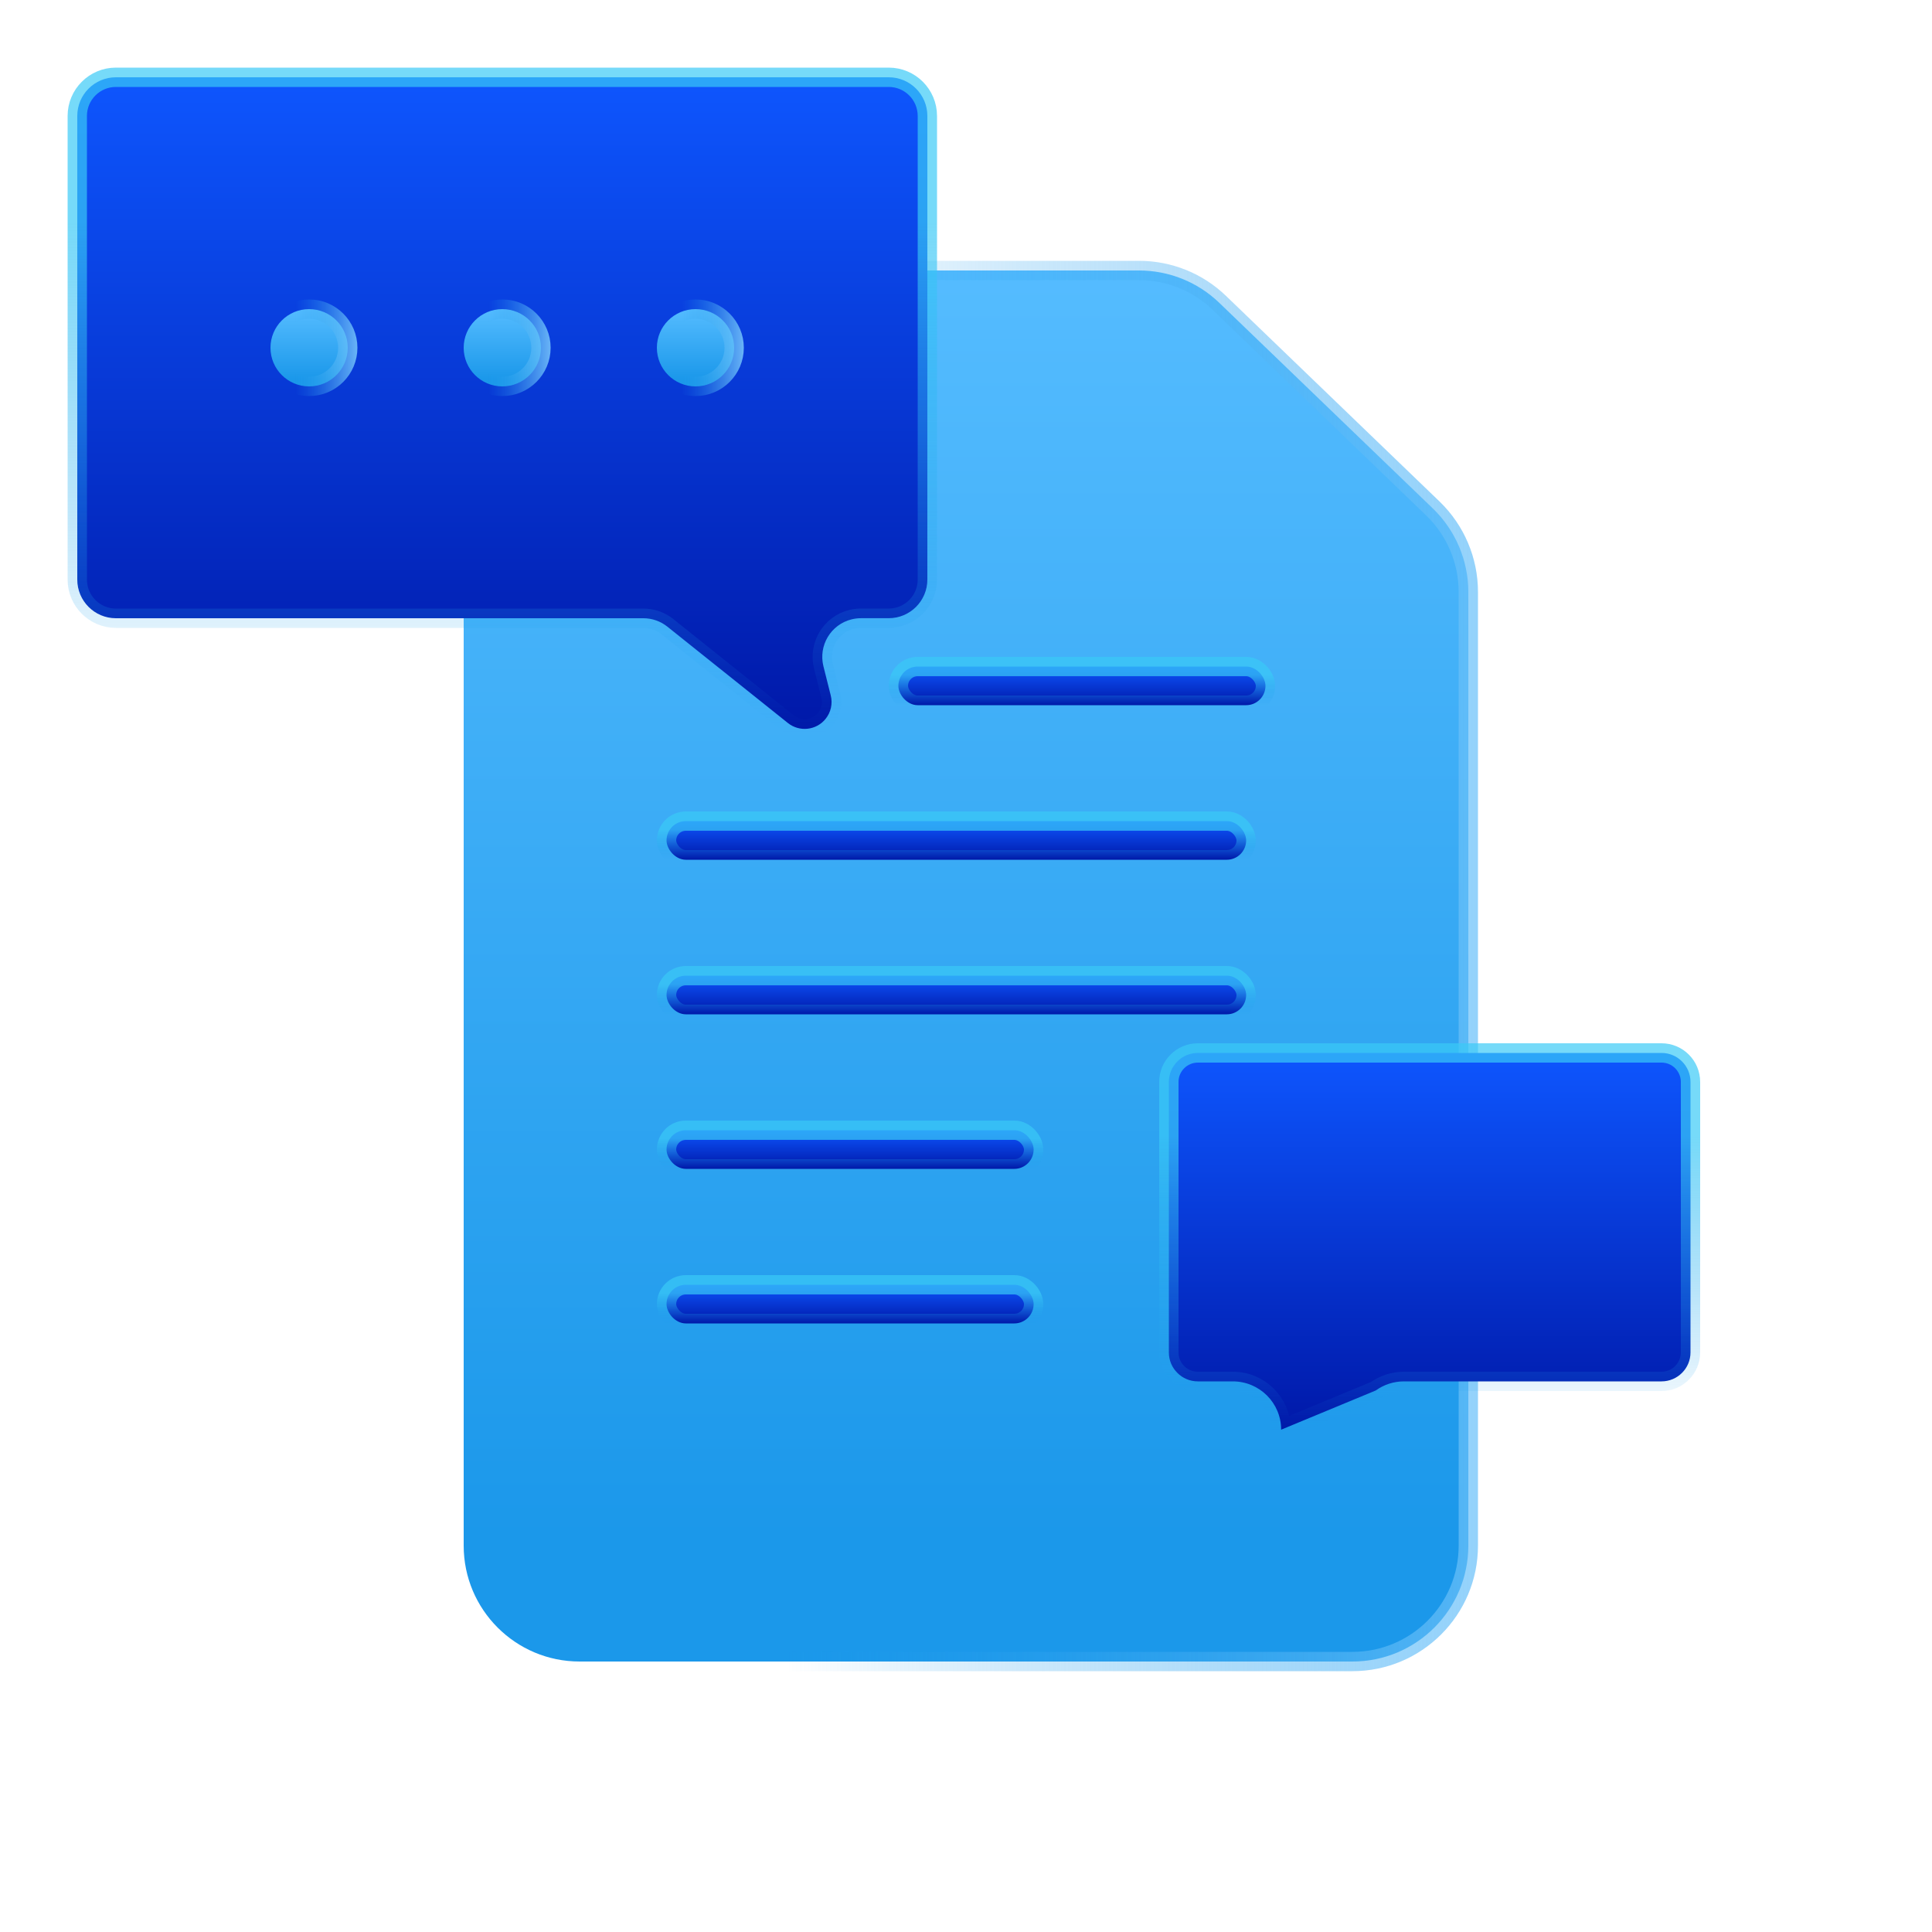 <svg xmlns="http://www.w3.org/2000/svg" width="50" height="50" viewBox="0 0 50 50">
    <defs>
        <linearGradient id="prefix__a" x1="50%" x2="50%" y1="0%" y2="90.646%">
            <stop offset="0%" stop-color="#55BCFF"/>
            <stop offset="100%" stop-color="#1B98EA"/>
        </linearGradient>
        <linearGradient id="prefix__b" x1="32.314%" x2="126.108%" y1="0%" y2="0%">
            <stop offset="0%" stop-color="#1B98EA" stop-opacity="0"/>
            <stop offset="100%" stop-color="#8AD1FF"/>
        </linearGradient>
        <linearGradient id="prefix__d" x1="11.591%" x2="11.591%" y1="0%" y2="100%">
            <stop offset="0%" stop-color="#0E56FE"/>
            <stop offset="100%" stop-color="#0018A8"/>
        </linearGradient>
        <linearGradient id="prefix__c" x1="50%" x2="50%" y1="22.254%" y2="100%">
            <stop offset="0%" stop-color="#3AC9F6" stop-opacity=".696"/>
            <stop offset="100%" stop-color="#1B98EA" stop-opacity="0"/>
        </linearGradient>
        <linearGradient id="prefix__f" x1="11.591%" x2="11.591%" y1="0%" y2="100%">
            <stop offset="0%" stop-color="#0E56FE"/>
            <stop offset="100%" stop-color="#0018A8"/>
        </linearGradient>
        <linearGradient id="prefix__e" x1="50%" x2="50%" y1="22.254%" y2="100%">
            <stop offset="0%" stop-color="#3AC9F6" stop-opacity=".696"/>
            <stop offset="100%" stop-color="#1B98EA" stop-opacity="0"/>
        </linearGradient>
        <linearGradient id="prefix__h" x1="11.591%" x2="11.591%" y1="0%" y2="100%">
            <stop offset="0%" stop-color="#0E56FE"/>
            <stop offset="100%" stop-color="#0018A8"/>
        </linearGradient>
        <linearGradient id="prefix__g" x1="50%" x2="50%" y1="22.254%" y2="100%">
            <stop offset="0%" stop-color="#3AC9F6" stop-opacity=".696"/>
            <stop offset="100%" stop-color="#1B98EA" stop-opacity="0"/>
        </linearGradient>
        <linearGradient id="prefix__j" x1="11.591%" x2="11.591%" y1="0%" y2="100%">
            <stop offset="0%" stop-color="#0E56FE"/>
            <stop offset="100%" stop-color="#0018A8"/>
        </linearGradient>
        <linearGradient id="prefix__i" x1="50%" x2="50%" y1="22.254%" y2="100%">
            <stop offset="0%" stop-color="#3AC9F6" stop-opacity=".696"/>
            <stop offset="100%" stop-color="#1B98EA" stop-opacity="0"/>
        </linearGradient>
        <linearGradient id="prefix__l" x1="50%" x2="50%" y1="0%" y2="90.646%">
            <stop offset="0%" stop-color="#55BCFF"/>
            <stop offset="100%" stop-color="#1B98EA"/>
        </linearGradient>
        <linearGradient id="prefix__k" x1="32.314%" x2="126.108%" y1="0%" y2="0%">
            <stop offset="0%" stop-color="#1B98EA" stop-opacity="0"/>
            <stop offset="100%" stop-color="#8AD1FF"/>
        </linearGradient>
    </defs>
    <g fill="none" fill-rule="evenodd" stroke-width=".5">
        <g transform="translate(12 7)">
            <path fill="url(#prefix__a)" fill-rule="nonzero" stroke="url(#prefix__b)" d="M3 0h14.478c.776 0 1.522.3 2.08.84l5.523 5.318c.587.566.919 1.346.919 2.161V33c0 1.657-1.343 3-3 3H3c-1.657 0-3-1.343-3-3V3c0-1.657 1.343-3 3-3z"/>
            <rect width="9.5" height="1" x="11.25" y="10.25" fill="url(#prefix__d)" stroke="url(#prefix__c)" rx=".5"/>
            <rect width="15" height="1" x="5.25" y="14.25" fill="url(#prefix__f)" stroke="url(#prefix__e)" rx=".5"/>
            <rect width="15" height="1" x="5.25" y="18.25" fill="url(#prefix__f)" stroke="url(#prefix__e)" rx=".5"/>
            <rect width="9.5" height="1" x="5.25" y="22.25" fill="url(#prefix__d)" stroke="url(#prefix__c)" rx=".5"/>
            <rect width="9.5" height="1" x="5.25" y="26.25" fill="url(#prefix__d)" stroke="url(#prefix__c)" rx=".5"/>
        </g>
        <path fill="url(#prefix__h)" stroke="url(#prefix__g)" d="M43 27.25H31c-.207 0-.395.084-.53.22-.136.135-.22.323-.22.53v7c0 .207.084.395.22.53.135.136.323.22.53.22h6.667c.262 0 .518.083.73.236L40.844 37c0-.345.14-.658.366-.884.227-.226.54-.366.884-.366H43c.207 0 .395-.084.53-.22.136-.135.22-.323.22-.53v-7c0-.207-.084-.395-.22-.53-.135-.136-.323-.22-.53-.22z" transform="matrix(-1 0 0 1 74 0)"/>
        <path fill="url(#prefix__j)" fill-rule="nonzero" stroke="url(#prefix__i)" d="M3 2h20c.552 0 1 .448 1 1v12c0 .552-.448 1-1 1H9.35c-.226 0-.447.077-.624.22L5.61 18.711c-.3.24-.738.192-.978-.109-.136-.17-.185-.392-.132-.603l.19-.757c.133-.536-.192-1.08-.728-1.213-.08-.02-.161-.03-.243-.03H3c-.552 0-1-.448-1-1V3c0-.552.448-1 1-1z" transform="matrix(-1 0 0 1 26 0)"/>
        <circle cx="8" cy="9" r="1" fill="url(#prefix__l)" fill-rule="nonzero" stroke="url(#prefix__k)"/>
        <circle cx="13" cy="9" r="1" fill="url(#prefix__l)" fill-rule="nonzero" stroke="url(#prefix__k)"/>
        <circle cx="18" cy="9" r="1" fill="url(#prefix__l)" fill-rule="nonzero" stroke="url(#prefix__k)"/>
    </g>
</svg>
